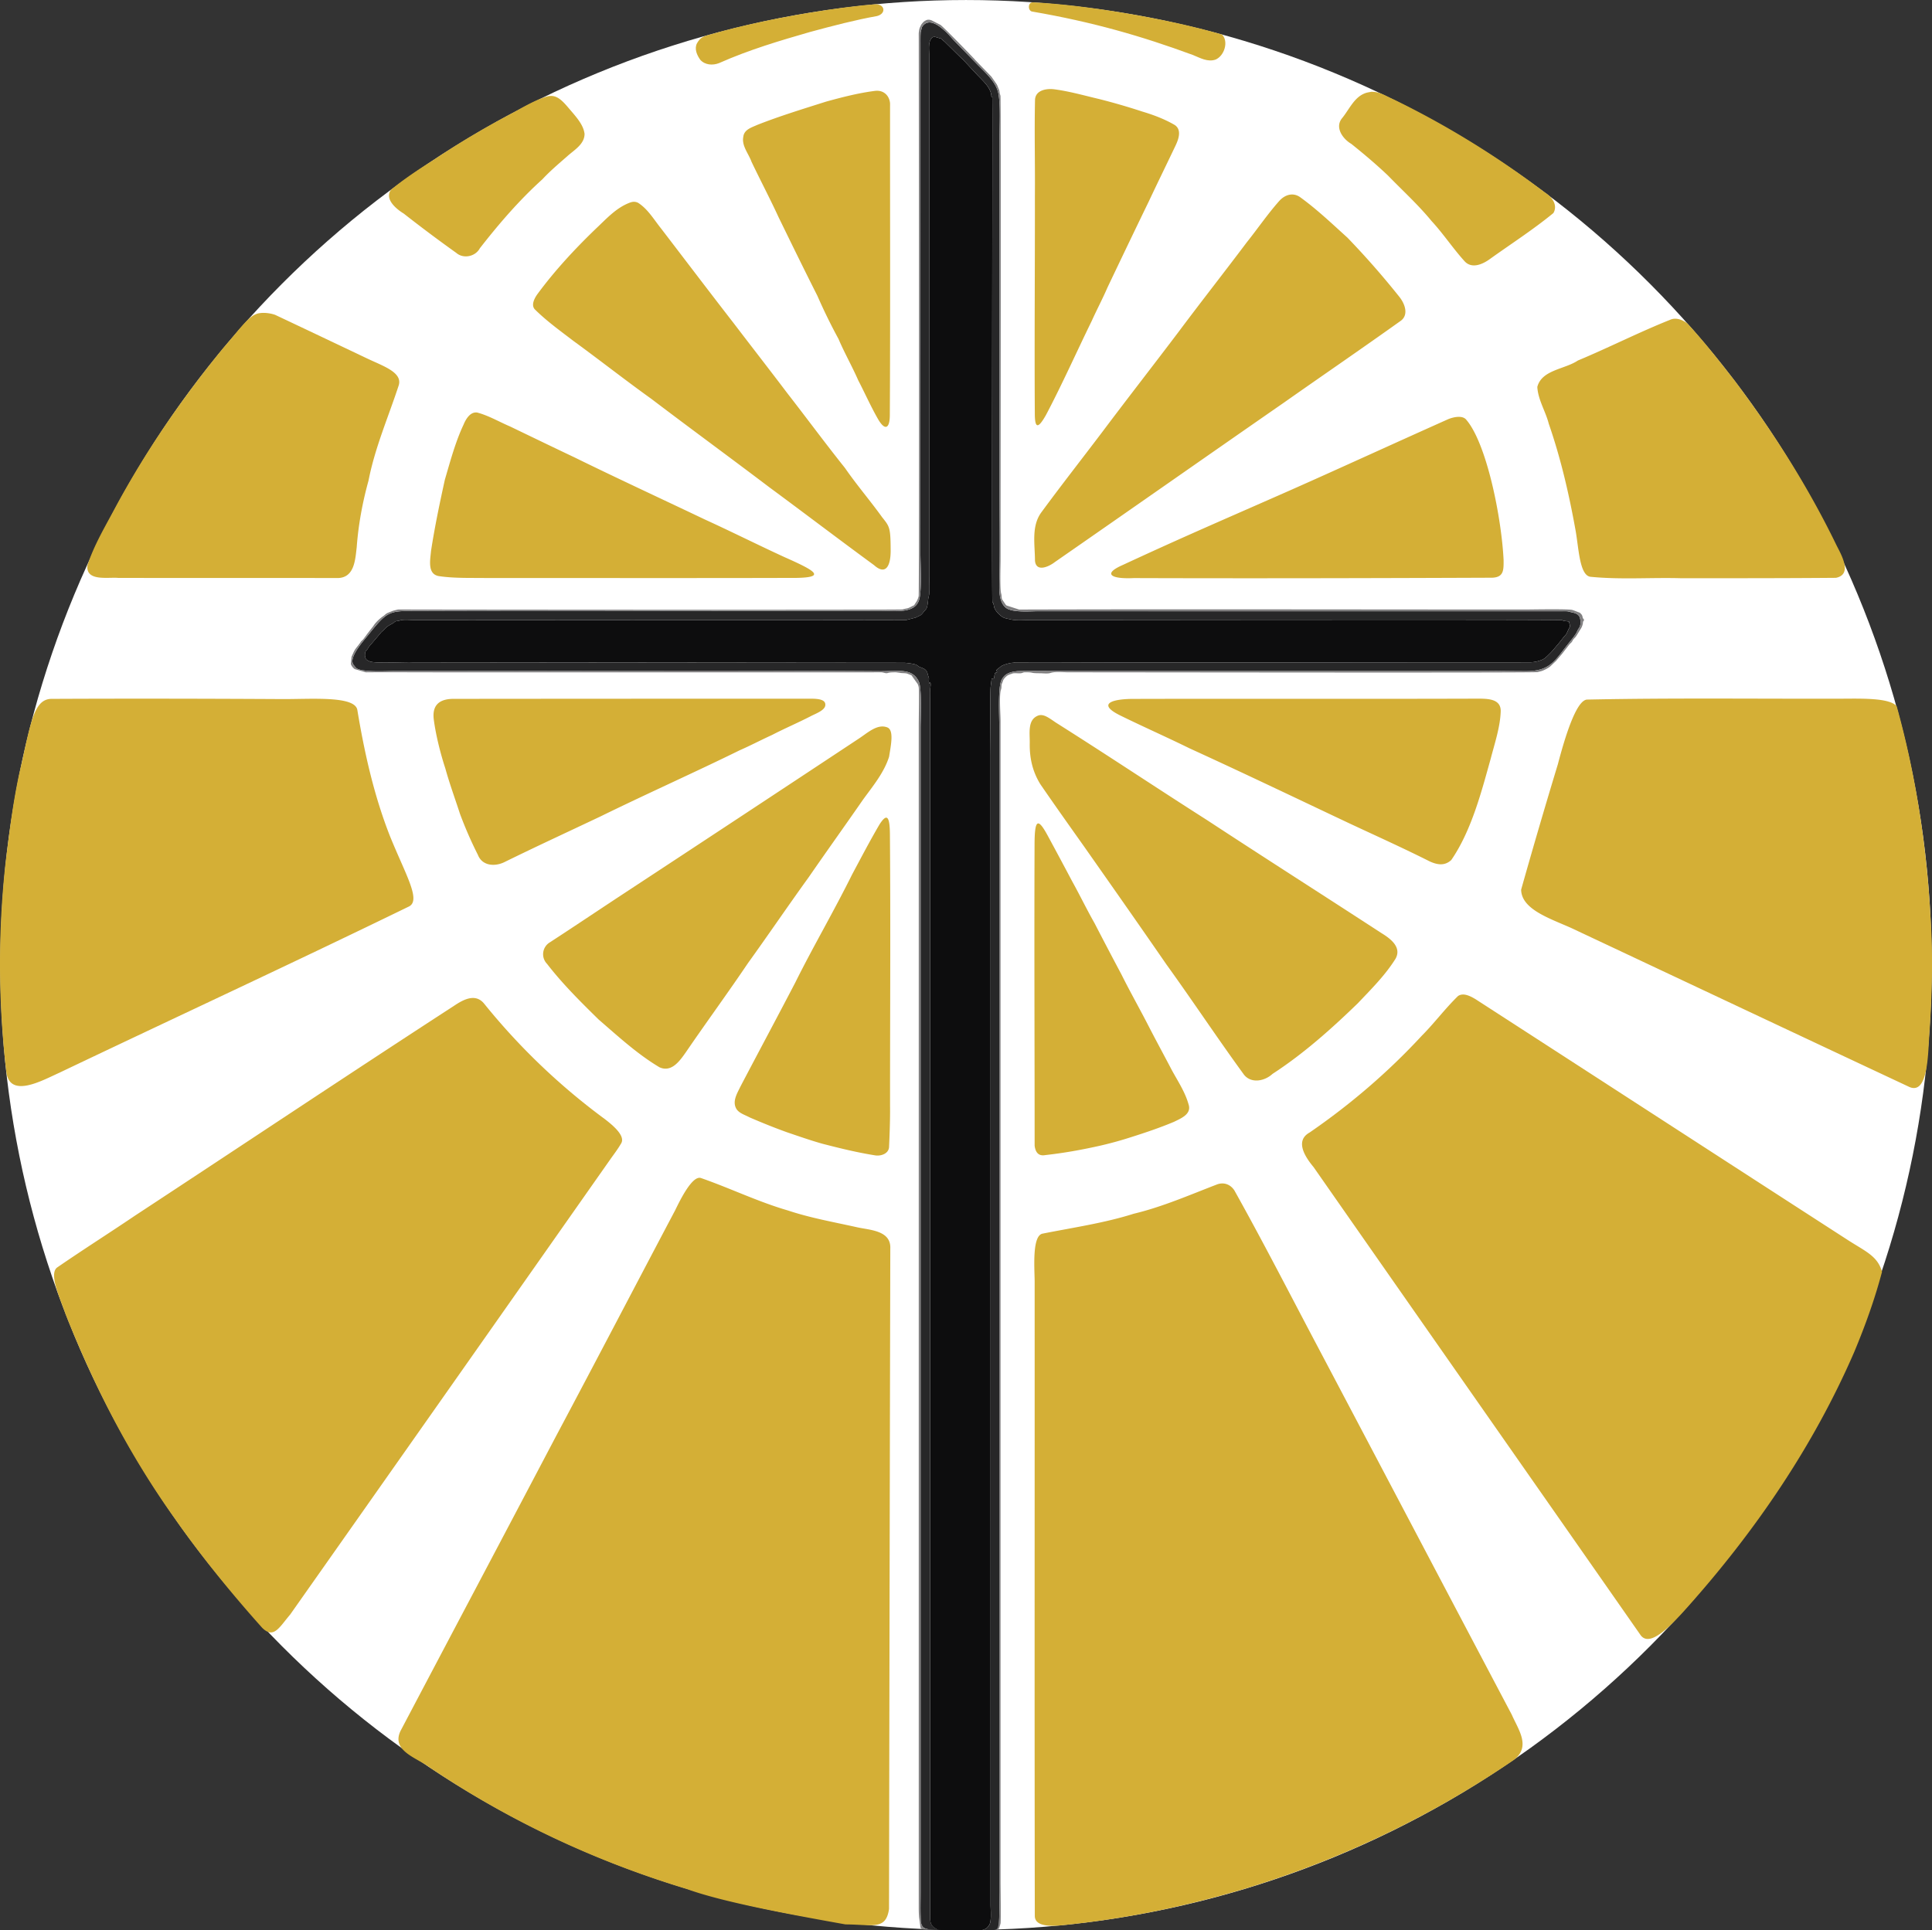 <svg xmlns="http://www.w3.org/2000/svg" xml:space="preserve" width="399.33" height="399.03" fill-rule="evenodd" clip-rule="evenodd" image-rendering="optimizeQuality" shape-rendering="geometricPrecision" text-rendering="geometricPrecision"><rect width="100%" height="100%" fill="#333333" stroke="none"/><defs><style>.fil0{fill:#d4af36}</style></defs><ellipse cx="211.51" cy="210.16" fill="#fff" stroke-width="1.455" rx="199.6" ry="199.5" transform="translate(-11.846 -10.656)"/><path d="M183.754 394.666c.073-40.212.171-96.366.264-136.572.15-3.718-4.217-3.778-6.86-4.366-4.798-1.076-9.643-1.918-14.316-3.48-6.133-1.777-11.94-4.609-17.93-6.69-1.802-.68-4.386 4.65-5.35 6.632-8.243 15.604-16.403 31.258-24.69 46.827-10.66 20.281-21.393 40.537-32.072 60.803-2.041 4.205 3.482 5.624 6.098 7.649 16.494 11.071 34.11 19.347 53.125 25.092 6.807 2.48 19.177 4.875 32.74 7.292 5.648.027 8.347 1.24 8.99-3.184zM251.608 244.85c-5.7 2.186-11.31 4.653-17.271 6.08-6.145 1.944-12.567 2.861-18.843 4.114-2.15.412-1.687 6.779-1.64 9.742.021 43.754-.042 87.508.032 131.258-.038 2.48 3.831 2.179 6.104 1.939 13.323-1.366 25.534-3.975 37.562-7.57 19.72-6.037 38.138-14.822 55.309-26.53 3.668-2.778.934-6.34-.37-9.35-13.274-25.14-26.528-50.35-39.811-75.504-5.816-10.986-11.482-22.077-17.544-32.921-.785-1.203-2.096-1.75-3.528-1.26zM301.357 205.924c-2.762 2.7-4.89 5.607-7.517 8.238-6.924 7.49-14.722 14.176-23.157 19.978-3.168 1.763-.797 5.2.821 7.143 22.512 32.27 45.084 64.506 67.605 96.781 1.794 2.406 5.558-1.153 9.634-5.746 14.08-15.778 26.086-33.361 34.506-52.789 2.246-5.364 4.272-10.987 5.75-16.597-.9-3.2-3.245-4.13-6.902-6.459-25.714-16.608-51.38-33.263-77.08-49.878-1.098-.658-2.554-1.43-3.66-.67zM128.32 236.499c1.097-1.545-1.496-3.726-3.22-5.072a134.414 134.414 0 0 1-25.06-23.966c-1.815-2.174-4.307-.793-6.233.507-22.039 14.308-43.926 28.923-65.884 43.341-5.33 3.605-10.764 7.046-16.063 10.699-1.934 1.284.754 6.837 1.65 9.599 6.066 15.23 13.12 29.025 22.537 42.232 5.56 7.98 12.137 15.99 18.13 22.679 2.392 2.413 3.57-.125 5.788-2.71a78781.567 78781.567 0 0 0 66.196-94.15c.733-1.037 1.505-2.035 2.158-3.16z" class="fil0"/><path d="M312.75 137.83a6.651 6.651 0 0 0 2.625-.521c.575-.247 1.041-.77 1.48-1.191.626-.599 1.093-1.257 1.661-1.872l.927-1.172c.854-1.155.499-.274 1.232-1.917l.206-.372c.142-.345-.083-.699-.13-1.141l-.93-.116c-.425-.087-.24-.09-.515-.154-.699-.163-91.416-.038-106.52-.033-1.38 0-3.025.192-4.317-.171-.067-.019-.163-.035-.236-.051-.134-.027-.263-.051-.471-.102-.65-.16-1.054-.492-1.518-.964a3.463 3.463 0 0 1-.559-.684c-.409-.64-.253-.722-.482-1.403-.154-.455.056.325-.17-.254-.122-.648.018-90.23-.004-98.813l-.014-2.578c-.22-.053.228.002-.053.017-.029.002-.017.024-.122-.017-.023-1.897-1.856-3.294-3.022-4.596l-.18-.201-.048-.047c-.853-.861-2.074-2.288-2.941-3.072l-.051-.045-3.032-2.984c-.226-.225-.338-.283-.565-.485-.353-.315-.095-.201-.613-.341-.861-.234-1.253-.557-1.754.306-.484.836-.271 2.209-.271 3.159l-.003 104.26c-.002.923.161 3.526-.093 4.3l-.097.469c-.23 2.331-.331 1.882-1.07 2.855-.296.39-.448.482-.922.7a9.49 9.49 0 0 0-.513.252l-1.893.489c-32.906.074-65.812.004-98.718.002-.827 0-1.758-.106-2.573.01-.51.073-.312.139-.771.179-.716.062-.514.218-1.086.534l-.063.033c-.529.284-.927.494-1.319.881-.18.178-.289.304-.474.481l-.401.363c-.014.015-.031.038-.044.053l-.122.164a1.97 1.97 0 0 1-.043.052l-2.154 2.523-.044.051-.041.054-.248.421c-.197.296-.288.234-.422.53-.104.227-.122.523-.122.834l.078.397c.16.392.275.473.684.653l.128.063c.02.009.043.022.064.031 1.045.447 7.108.089 8.593.177l98.621.102c.458.001 1.965.183 2.473.401l.342.229c.152.119.011.026.163.123.513.328 1.507.299 1.77 1.464.086.381.192.573.261.894.043.198-.106.792.046.91.464.133-.383.17.094-.057.158-.076-.163-.161.085-.032.223.115.075.94.044 1.173-.106.787-.034 1.642-.036 2.447v243.45c0 1.122-.159 2.314.968 2.977l.595.359c.231.064 4.712.084 5.606.102l2.239.007c.762.001 1.712-.095 2.193-.731.169-.224.249-.31.369-.584.344-.782.172-2.791.172-3.85l-.002-230.47c0-1.723-.112-12.51.008-13.931.039-.467.176-1.252.19-1.713.304-.02.327.019.533-.108.013-.5.076-.58.12-.955.576-.401-.101.095.453-.215-.151-.553-.376-.241.754-1.157.398-.322 1.787-.71 2.328-.731.209-.008.562-.095.572-.095l8.211-.004c30.677.1 61.357-.002 92.034.005z" style="fill:#0d0d0e" transform="translate(-6.069 -5.04) scale(1.03)"/><path d="M10.818 144.486c-3.568-.095-4.357 4.15-6.325 13.248-1.584 6.38-2.472 13.572-3.33 20.46-1.622 14.536-1.516 29.292.122 43.213.575 5.879 7.46 1.955 10.99.372 24.029-11.463 48.19-22.65 72.124-34.308 2.799-1.192-.553-6.57-3.825-14.681-3.286-8.375-5.256-17.2-6.723-26.054-.578-2.903-9.41-2.185-15.387-2.206-15.91-.088-31.742-.12-47.646-.044zM398.766 214.07c.57-8.223.813-16.25.254-24.536-.804-15.182-3.252-30.144-6.975-43.496-1.38-1.816-7.517-1.602-11.515-1.59-17.504.044-35.026-.181-52.517.184-2.227.173-4.535 7.726-6.016 13.373a1347.789 1347.789 0 0 0-7.588 25.922c.057 4.055 5.858 5.925 10.327 7.914 23.257 10.94 46.502 21.906 69.774 32.813 3.996 1.97 3.986-6.706 4.256-10.585zM53.724 64.738c-2.192.208-4.055 3.216-7.524 7.135-8.48 10.34-16.022 21.268-22.37 33.05-2.057 3.88-4.407 7.76-5.753 11.955-.399 3.41 4.313 2.39 6.416 2.605l45.516.014c3.28-.204 3.421-3.873 3.72-6.356.341-4.668 1.194-9.266 2.44-13.776 1.308-6.743 4.074-13.089 6.207-19.584.979-2.794-3.195-4.085-6.62-5.73-6.27-2.981-12.596-5.992-18.896-8.961-.915-.324-2.167-.494-3.136-.352z" class="fil0"/><path d="m312.75 137.83-2.865.005c-30.677-.007-61.357.096-92.034-.005l-8.211.004c-.01 0-.363.087-.572.095-.541.021-1.93.409-2.328.731-1.13.916-.905.604-.754 1.157-.554.31.123-.186-.453.215-.044.376-.107.456-.12.955-.206.127-.229.088-.533.108-.014.461-.151 1.246-.19 1.713-.12 1.422-.008 12.208-.008 13.932l.002 230.47c0 1.058.172 3.067-.172 3.849-.12.275-.2.36-.369.584-.481.636-1.41.71-2.193.731l-2.239-.007c-.896 0-4.967.04-5.722-.2l-.595-.359c-.983-.67-.852-1.805-.852-2.879V145.48c.002-.805-.07-1.66.036-2.447.031-.233.179-1.058-.044-1.173-.248-.129.073-.044-.085.032-.477.227.37.19-.094.057-.152-.118-.003-.712-.046-.91-.069-.32-.175-.513-.261-.894-.263-1.165-1.257-1.136-1.77-1.464-.152-.097-.011-.004-.163-.123l-.342-.229c-.508-.218-2.015-.4-2.473-.4l-98.621-.103c-1.485-.088-7.548.27-8.593-.177-.021-.009-.044-.022-.064-.03l-.128-.064c-.409-.18-.524-.26-.684-.653l-.078-.397c0-.31.018-.607.122-.834.134-.296.225-.234.422-.53l.248-.42.041-.055.044-.05 2.154-2.524a1.97 1.97 0 0 0 .043-.052l.122-.164c.013-.015.03-.038.044-.053l.401-.363c.185-.177.294-.303.474-.48.392-.388.79-.598 1.319-.882l.063-.033c.572-.316.37-.472 1.086-.534.459-.04.261-.106.771-.179.815-.116 1.746-.01 2.573-.01 32.906.002 65.812.072 98.718-.002l1.893-.489a9.49 9.49 0 0 1 .513-.252c.474-.218.626-.31.922-.7.739-.973.84-.524 1.07-2.855l.097-.469c.254-.774.091-3.377.093-4.3l.003-104.26c0-.95-.213-2.323.271-3.159.501-.863.893-.54 1.754-.306.518.14.26.026.613.341.227.202.339.26.565.485l3.032 2.984.051.045c.867.784 2.088 2.211 2.941 3.072l.048.047.18.201c1.166 1.302 2.999 2.7 3.022 4.596.105.041.093.02.122.017.281-.015-.167-.07.053-.017l.014 2.578c.022 8.583-.118 98.165.004 98.813.226.58.016-.2.17.254.229.681.073.763.482 1.403.198.308.302.423.559.684.464.472.868.804 1.518.964.208.051.337.075.471.102.073.016.169.032.236.051 1.292.363 2.937.171 4.317.171 15.099-.005 105.82-.13 106.52.033.275.064.09.067.515.154l.93.116c.047.442.272.796.13 1.141l-.206.372c-.733 1.643-.378.762-1.232 1.917l-.927 1.172c-.568.615-1.035 1.273-1.661 1.872-.439.421-.905.944-1.48 1.191a6.651 6.651 0 0 1-2.625.521zM203.1 392.33c3.611-.106 3.164.39 3.326-2.817.032-1.684-.006-3.552-.006-5.068v-233.81c0-2.13-.285-7.81.455-9.263.61-1.2 1.552-1.58 3.087-1.752.876-.098 13.15-.09 14.573-.09h78c3.252 0 6.428.086 9.643.083 4.946-.004 5.803-2.273 8.702-5.858 1.899-2.35 1.099-1.637 1.952-2.926.327-.494.272-1.707-.006-2.19-.306-.532-.886-.71-1.596-.854-.442-.09-.538-.185-1.025-.202-.404-.014-.841.002-1.248.002l-104.73-.008c-1.77.003-5.323.325-6.553-.75-1.49-1.3-1.268-4.07-1.225-6.075.137-6.437.009-13.022.009-19.476V33.109c0-2.6.25-7.225-.226-9.508-.463-2.217-2.498-4.03-4.076-5.63l-4.81-4.93c-.903-.967-4.415-5.33-6.294-2.925a1.006 1.006 0 0 0-.04.052l-.072.109c-.01.017-.024.04-.033.058l-.265 1.01c-.05.769-.037 1.608-.038 2.383l-.011 102.25c0 2.286.317 7.752-.302 9.456-.95 2.616-4.503 2.072-7.761 2.069-6.492-.005-12.984 0-19.476 0-24.332 0-48.803-.083-73.132.009-5.77.022-6.137-.191-9.933 4.592-.966 1.217-4.114 4.627-3.224 6.12.095.159.394.52.543.692.876 1.013 6.624.652 7.84.654 32.444.033 64.937-.17 97.382.052 3.618.025 6.414-.698 7.729 2.05.657 1.372.369 7.292.368 9.345v233.72c0 1.612-.045 3.263.007 4.869.016 2.531.529 2.597 4.12 2.697 2.682.042 5.589.114 8.35.032z" style="fill:#272728" transform="translate(-6.069 -5.04) scale(1.03)"/><path d="M345.206 66.115c-6.458 2.576-12.661 5.748-19.079 8.423-2.691 1.82-7.465 1.91-8.375 5.46.148 2.669 1.715 5.034 2.367 7.606 2.478 7.138 4.18 14.522 5.521 21.946.695 3.802.817 9.6 3.218 9.707 6.184.602 12.411.113 18.614.287 10.669 0 21.337.007 32.006-.083 3.49-.704 1.107-4.774.117-6.725-5.796-11.98-12.962-23.27-20.947-33.904-3.148-4.053-6.372-8.163-9.844-11.93-.97-.755-2.362-1.347-3.598-.788zM214.638 147.915c-2.299.832-1.767 3.594-1.797 5.678-.056 2.99.518 5.841 2.208 8.56 2.982 4.345 6.04 8.644 9.047 12.887 5.693 8.113 11.384 16.218 17.012 24.376 5.429 7.527 10.57 15.299 16.035 22.793 1.508 1.859 4.277 1.297 5.865-.183 6.439-4.18 12.176-9.312 17.667-14.633 2.772-2.927 5.626-5.753 7.765-9.172 1.367-2.428-1.126-4.23-2.951-5.34-11.95-7.782-23.984-15.451-35.913-23.274-11.106-7.085-20.241-13.208-31.381-20.247-1.452-.989-2.475-1.781-3.558-1.445zM217.995 116.228c15.784-10.95 31.526-21.99 47.326-32.95 8.082-5.684 16.236-11.26 24.281-17.011 1.582-1.25.787-3.482-.413-4.959a172.836 172.836 0 0 0-10.681-12.174c-3.19-2.883-6.311-5.866-9.795-8.38-1.397-.982-3.087-.59-4.353.849-2.398 2.712-4.398 5.662-6.66 8.492-4.652 6.193-9.45 12.289-14.09 18.507-5.224 6.913-10.551 13.743-15.75 20.672-4.204 5.559-8.507 11.047-12.633 16.665-2.094 2.871-1.311 6.642-1.307 9.936.192 2.515 2.883 1.281 4.075.354zM183.373 150.376c-2.095-.791-4.113 1.21-6.024 2.432a17944.616 17944.616 0 0 1-48.688 32.102c-5.003 3.292-9.975 6.637-14.997 9.904a2.857 2.857 0 0 0-.596 4.455c3.192 4.137 6.912 7.82 10.659 11.502 4.036 3.482 7.98 7.136 12.579 9.876 2.517 1.148 4.232-1.36 5.5-3.168 4.215-6.169 8.63-12.185 12.81-18.385 4.224-5.859 8.29-11.861 12.529-17.722 3.717-5.385 7.512-10.679 11.242-16.06 2.023-2.79 4.328-5.543 5.382-8.866.36-2.299 1.075-5.545-.397-6.07zM130.091 41.93c-2.813 1.09-4.799 3.359-7.045 5.46-4.34 4.196-8.463 8.643-12.032 13.51-.625.9-1.275 2.254-.432 3.095 2.404 2.379 5.206 4.396 7.897 6.457 5.416 3.945 10.677 8.085 16.126 11.992 8.09 6.147 16.294 12.144 24.392 18.282 7.246 5.344 14.395 10.794 21.657 16.109 2.4 2.158 3.427.21 3.438-2.921-.019-4.875-.194-5.01-1.763-6.983-2.475-3.444-5.27-6.686-7.671-10.17-4.062-5.081-7.91-10.309-11.904-15.442-3.665-4.847-7.396-9.635-11.081-14.467-5.062-6.522-10.046-13.105-15.06-19.646-1.458-1.823-2.692-3.959-4.68-5.25-.639-.347-1.241-.269-1.842-.026zM104.223 178.253c6.592-3.242 13.261-6.313 19.894-9.462 9.625-4.715 19.865-9.291 28.72-13.654 2.276-.994 4.49-2.165 6.756-3.197 2.617-1.358 5.352-2.516 7.96-3.862 1.021-.548 3.089-1.238 3.036-2.402.013-1.509-2.992-1.184-4.554-1.221-24.165-.009-50.628.009-72.12.028-2.884-.036-4.671 1.095-4.25 4.316.395 3.026 1.336 6.89 2.383 10.07.874 3.167 2.019 6.274 3.02 9.367a82.236 82.236 0 0 0 3.7 8.478c.905 2.34 3.523 2.473 5.454 1.54zM231.733 148.008c4.68 2.295 9.455 4.403 14.145 6.709 11.831 5.41 22.408 10.495 33.279 15.626 5.602 2.615 10.966 5.033 16.36 7.749 1.394.624 2.996 1.052 4.45-.29 4.23-6.127 6.336-14.495 8.134-20.89.822-3.164 1.987-6.617 2.084-9.857.058-2.507-2.502-2.578-4.277-2.616-23.798.083-47.598-.01-71.395.053-4.287-.033-8.213.896-2.781 3.516zM234.317 119.513c24.227.08 49.44.02 73.66-.075 2.89.082 2.813-1.51 2.806-3.659-.442-8.887-3.525-24.242-7.783-29.08-.797-.86-2.572-.485-3.63-.054-10.928 4.878-22.568 10.23-32.558 14.656-13.672 6.04-21.697 9.447-34.71 15.487-4.429 1.935-2.253 2.949 2.215 2.726zM162.097 115.157c-5.493-2.526-10.916-5.25-16.426-7.765-9.433-4.493-18.261-8.575-26.876-12.807-4.471-2.121-8.923-4.277-13.383-6.425-2.252-.955-4.406-2.244-6.771-2.867-1.434-.216-2.356 1.358-2.82 2.484-1.71 3.638-2.735 7.545-3.87 11.389-1.072 4.885-2.1 9.776-2.858 14.73-.184 1.949-.766 4.782 1.6 5.208 3.255.488 6.66.343 10 .401 20.692-.016 41.387.033 62.08-.025 8.529.108 6.207-1.272-.675-4.323zM181.798 170.427c-1.978 3.366-3.815 6.892-5.672 10.36-3.887 7.834-8.139 15.062-11.743 22.335-3.747 7.202-7.594 14.356-11.357 21.545-.694 1.448-1.774 3.135-.745 4.701.624.825 1.562 1.068 2.708 1.664 2.768 1.192 5.14 2.14 7.67 3.053 2.446.829 4.91 1.695 7.367 2.384 3.601.93 7.117 1.797 10.902 2.4 1.151.17 2.7-.336 2.83-1.67.071-1.504.255-5.752.207-8.583-.002-18.603.121-37.209-.024-55.81.004-4.38-.71-4.593-2.144-2.38zM213.835 174.814c-.076 20.686.013 41.375.017 62.062.144 1.076.598 2.219 2.19 1.931 3.878-.438 7.3-1.045 11.227-1.919a76.142 76.142 0 0 0 6.445-1.768c3.007-.952 6.015-1.963 8.921-3.184 1.408-.694 3.544-1.531 3.094-3.398-.695-2.625-2.15-4.806-3.494-7.247-1.6-3.067-3.258-6.097-4.837-9.172-1.842-3.587-3.83-7.093-5.628-10.705a967.732 967.732 0 0 1-5.528-10.54c-1.616-2.84-3.04-5.803-4.627-8.66a1087.46 1087.46 0 0 0-4.962-9.275c-2.168-4.05-2.82-3.636-2.818 1.875zM183.919 85.982c.12-20.347.03-44.257.05-64.604-.127-1.576-1.28-2.765-3.02-2.6-3.474.436-6.767 1.287-10.199 2.23-4.722 1.5-9.507 2.956-14.223 4.812-1.167.534-2.725.956-2.891 2.463-.374 1.854 1.086 3.465 1.695 5.158 1.83 3.841 3.82 7.607 5.597 11.47 2.65 5.432 5.302 10.863 8.026 16.258a114.656 114.656 0 0 0 4.363 8.91c1.227 2.894 2.806 5.639 4.064 8.526 1.403 2.699 2.636 5.5 4.154 8.13 1.388 2.344 2.338 1.86 2.384-.753zM216.183 85.818c3.198-6.027 6.453-13.304 9.452-19.429 1.051-2.338 2.262-4.613 3.28-6.97 2.831-5.94 5.665-11.87 8.54-17.79 1.827-3.888 3.723-7.744 5.566-11.623.607-1.306 1.26-3.216-.243-4.183-2.073-1.205-4.35-2.064-6.676-2.76a131.928 131.928 0 0 0-8.951-2.597c-3.151-.741-6.228-1.63-9.423-2.027-1.742-.159-3.695.338-3.795 2.167-.152 6.628.029 13.296-.029 19.94.02 14.41-.11 30.321-.017 44.729-.018 3.362.634 3.475 2.296.543zM282.677 19.12c-2.665.61-3.727 3.45-5.318 5.364-1.502 1.905.21 4.25 1.943 5.26 2.605 2.085 5.166 4.251 7.588 6.55 3.023 3.115 6.246 6.043 9.003 9.403 2.467 2.663 4.463 5.728 6.907 8.402 1.562 1.563 3.828.444 5.293-.65 4.344-3.107 8.847-6.006 12.981-9.401.996-1.7-.376-3.42-1.736-4.242-9.772-7.402-20.31-13.936-31.338-19.281-1.573-.677-2.837-1.599-4.587-1.547zM112.729 20.054c-2.565.8-5.235 2.493-7.199 3.511a180.974 180.974 0 0 0-16.016 9.565c-2.975 1.882-5.973 3.85-8.69 6.09-1.42 1.938 1.096 4.005 2.63 4.937a298.719 298.719 0 0 0 10.845 8.118c1.48 1.3 3.955.78 4.874-.936 3.95-5.068 8.156-9.959 12.933-14.27 1.596-1.721 3.385-3.231 5.147-4.77 1.41-1.284 3.57-2.469 3.569-4.625-.245-2.054-2.005-3.796-3.583-5.68-1.42-1.628-2.582-2.628-4.51-1.94z" class="fil0"/><path d="M193.52 392.25c-2.673-.108-2.823-.619-2.89-2.655-.051-1.607-.006-3.258-.006-4.87v-233.72c0-2.052.289-7.972-.368-9.344-1.315-2.748-4.111-2.025-7.73-2.05-32.444-.221-64.937-.02-97.38-.052-1.217-.002-6.965.359-7.841-.654-.15-.172-.448-.533-.543-.692-.89-1.493 2.258-4.903 3.224-6.12 3.796-4.783 4.164-4.57 9.933-4.592 24.329-.093 48.8-.009 73.132-.009 6.492 0 12.984-.005 19.476 0 3.258.002 6.81.546 7.76-2.07.62-1.703.303-7.17.303-9.455l.01-102.25c.002-.776-.01-1.615.039-2.384l.265-1.01c.009-.017.024-.04.033-.058l.073-.109c.01-.015.028-.038.039-.052 1.879-2.405 5.39 1.958 6.295 2.925l4.809 4.931c1.578 1.6 3.613 3.412 4.076 5.63.477 2.283.226 6.909.226 9.508v68.166c0 6.455.128 13.04-.01 19.477-.042 2.004-.263 4.774 1.226 6.075 1.23 1.074 4.784.752 6.553.75l104.73.007c.407 0 .844-.016 1.248-.002.487.017.583.112 1.025.202.71.144 1.29.322 1.596.855.278.482.333 1.695.006 2.19-.853 1.288-.053.576-1.952 2.925-2.9 3.585-3.756 5.854-8.702 5.858-3.215.003-6.391-.082-9.643-.082h-78c-1.423 0-13.697-.009-14.573.09-1.535.171-2.477.552-3.087 1.751-.74 1.454-.455 7.133-.455 9.263v233.81c0 1.516.14 5.841-.235 7.16-.218.768-.561.584-.63.659.701-.011.79-.274.84-.37l.142-.431.027-.07.12-.451c.102-1.215-.003-6.996-.003-8.31V149.67c0-1.464-.314-5.236.096-6.395.108-.308.063-.546.1-.854.056-.436.07-.224.163-.507.008-.023.014-.05.022-.073l.153-.42c.17-.347.463-.633.755-.868.269-.216.609-.294.929-.407.029-.01.107-.045.137-.054.51-.164 1.188.013 1.746-.069.45-.066.312-.192.954-.192 1.74.002.705.197 2.87.196.644 0 1.524.138 2.129-.066.924-.31 2.509-.124 3.599-.124 12.42 0 93.48.13 94.096-.04l.685-.174c.497-.11 1.55-.66 1.885-.979l1.225-1.162c.01-.018.023-.044.034-.06l1.146-1.338.036-.058c.017-.023.068-.084.087-.105l1.335-1.72c.099-.115.288-.262.388-.376a3.03 3.03 0 0 0 .085-.106l.206-.367c.33-.476.388-.358.73-.893l.949-1.533c.524-1.034.17-1.263.509-1.4v-.382c-.317-.128-.177-.393-.375-.77a1.9 1.9 0 0 0-.07-.123l-.323-.344a3.043 3.043 0 0 0-.06-.036l-1.246-.472a1.406 1.406 0 0 1-.076-.019l-.14-.052c-.714-.24-8.533-.094-9.358-.094-33.894 0-67.79-.086-101.68.006l-2.528-.813c-.042-.04-.113-.119-.188-.194l-.691-1.028c-.136-.289-.07-.8-.186-1.15-.284-.858-.125-5.652-.125-6.654 0-13.713.114-92.64-.02-93.257-.082-.392-.136-.276-.17-.688l-.09-.484c-.008-.02-.022-.043-.031-.063l-.303-.748c-.114-.346-.328-.558-.497-.839l-.71-1.009a2.293 2.293 0 0 0-.132-.154l-3.202-3.29c-.011-.019-.022-.045-.032-.063l-1.353-1.417c-.601-.6-5.003-5.168-5.555-5.519l-1.77-.904c-.318-.114-.682-.178-1.037-.03l-.128.063a2.948 2.948 0 0 0-.123.068c-.398.241-.577.525-.784.789l-.196.428c-.164.345-.193.526-.24.886-.067.508-.051.122-.048 1.594.014 7.73.11 111.15-.018 111.78-.06.29-.261.873-.51 1.208l-.264.405c-.01.018-.022.045-.033.062-.147.217-.196.2-.378.29l-.066.03c-.44.209-.804.464-1.308.506l-.688.17c-.506.11-85.554.057-100.9.015a3.489 3.489 0 0 0-.372.01l-.915.23c-.025.006-.05.015-.073.022l-1.088.44c-.34.169-.683.522-.763.573-.68.432-1.663 1.35-2.067 2.039l-1.337 1.719c-.086.147 0 .034-.111.175l-.495.65c-.185.294-.44.4-.631.706-.386.614-1.014 1.234-1.31 1.84l-.093.193-.032.064-.352.794c-.008.024-.014.05-.021.074l-.134 1.42c.007.026.016.05.024.073.008.022.02.046.029.067.13.317.363.594.628.803.22.174-.134-.078.112.079l2.227.638c4.512-.04 9.044-.001 13.558-.001h88.12c.543 0 1.085 0 1.627-.004.649-.006.957.303 1.454.132.374-.13 1.086-.127 1.6-.132l.762.099c.27.097 1.114.047 1.464.159l.895.345 1.27 1.785.022.075.077.208c.008.023.02.046.027.069l.067.315c.098 1.176-.004 6.112-.004 7.642v237.44c0 .573.026 1.137.074 1.774l.26 1.9c.033.323.258.501.739.535 1.09.05 1.944.06 2.187.069z" style="fill:#807f80" transform="translate(-6.069 -5.04) scale(1.03)"/><path d="M180.85.887c-5.64.382-20.918 2.498-33.726 6.149-1.82.466-2.368.72-3.053 1.9-.61 1.142-.013 2.485.681 3.44.985 1.085 2.567 1.177 3.858.676 6.316-2.801 12.625-4.653 18.75-6.421 4.614-1.26 9.616-2.553 13.899-3.309 1.993-.505 1.662-2.55-.41-2.436zM246.572 11.371c1.466.596 3.029 1.509 4.656.955 1.809-.736 2.786-3.723 1.36-5.194-11.641-3.39-28.734-6.186-39.127-6.648-1.08.007-1.032 1.851-.039 1.919 12.374 2.135 22.48 5.036 33.15 8.968z" class="fil0"/></svg>